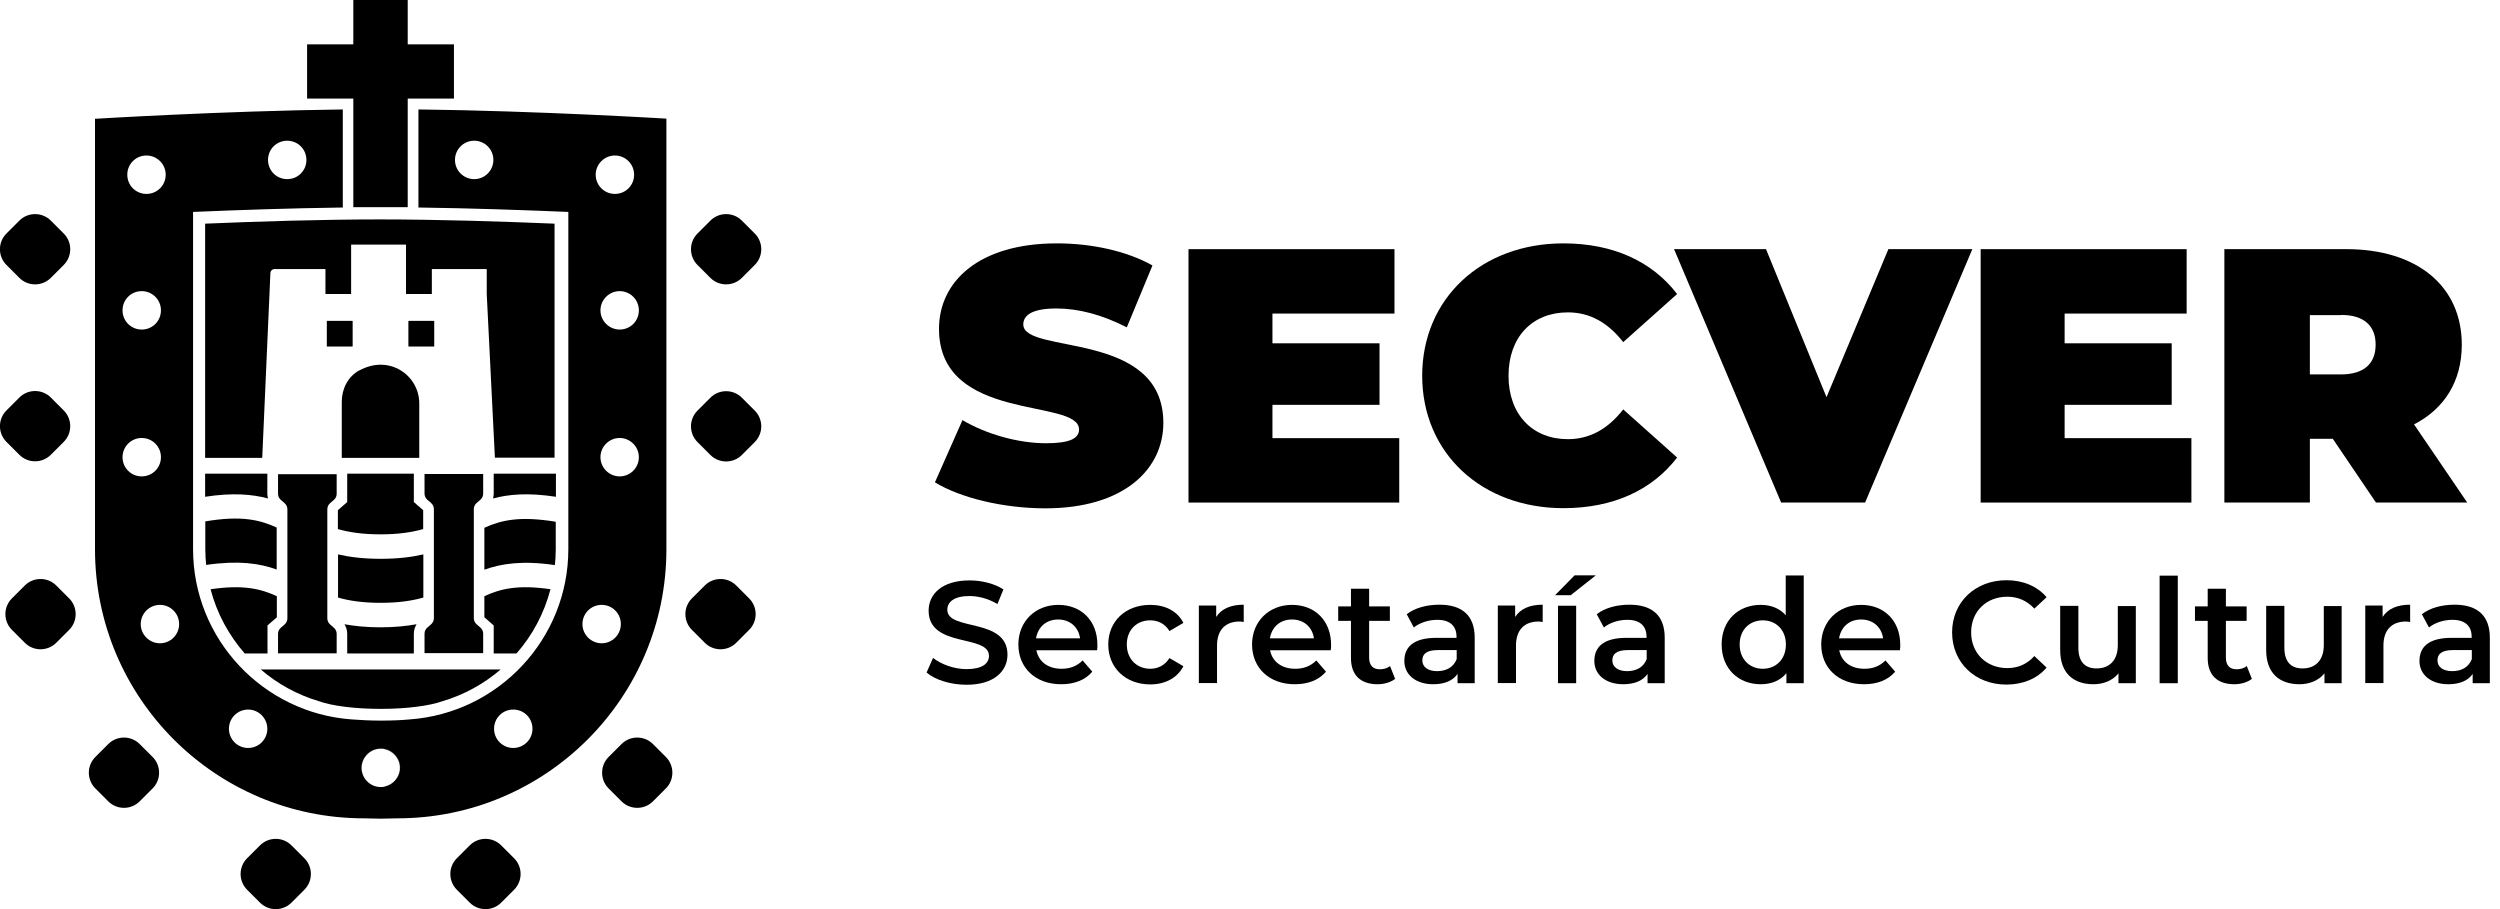 <svg width="198" height="72" viewBox="0 0 198 72" fill="none" xmlns="http://www.w3.org/2000/svg">
<g clip-path="url(#clip0_1204_99)">
<path d="M20.648 53.02C21.981 54.165 23.542 55.026 25.265 55.538C26.275 55.901 28.079 56.143 30.151 56.143C32.224 56.143 34.015 55.901 35.038 55.538C36.761 55.026 38.322 54.165 39.655 53.02H20.648Z" fill="black"/>
<path d="M16.26 41.31V43.491C16.26 43.908 16.287 44.339 16.327 44.743C18.898 44.366 20.58 44.621 21.913 45.106C21.913 45.066 21.913 41.781 21.913 41.781C20.567 41.162 19.073 40.812 16.246 41.297M16.677 46.667C17.175 48.579 18.117 50.302 19.382 51.756H21.186V49.535L21.926 48.889V47.219C20.648 46.627 19.248 46.291 16.69 46.667M21.227 39.48C21.2 39.358 21.173 39.237 21.173 39.103V37.514H16.246V39.345C18.427 39.008 19.988 39.143 21.227 39.48ZM27.284 49.44C27.418 49.669 27.499 49.925 27.499 50.194V51.756H32.776V50.194C32.776 49.925 32.856 49.669 32.991 49.44C32.17 49.588 31.241 49.683 30.137 49.683C29.034 49.683 28.091 49.588 27.284 49.44ZM39.102 37.514V39.103C39.102 39.237 39.075 39.358 39.048 39.48C40.286 39.143 41.834 39.008 44.029 39.345V37.514H39.102ZM38.362 41.795V45.12C39.708 44.635 41.39 44.379 43.948 44.756C43.988 44.339 44.015 43.922 44.015 43.504V41.324C41.188 40.853 39.694 41.189 38.348 41.808M38.362 47.219V48.889L39.102 49.535V51.756H40.906C42.171 50.315 43.1 48.579 43.598 46.667C41.04 46.291 39.627 46.627 38.362 47.219ZM32.776 39.776V37.514H27.499V39.762L26.759 40.408V41.903C27.647 42.158 28.724 42.32 30.137 42.32C31.551 42.32 32.614 42.158 33.516 41.903V40.408L32.776 39.762V39.776ZM26.772 43.908V47.327C27.661 47.583 28.737 47.744 30.151 47.744C31.564 47.744 32.627 47.583 33.529 47.327V43.908C32.601 44.123 31.497 44.258 30.151 44.258C28.805 44.258 27.701 44.123 26.772 43.908Z" fill="black"/>
<path d="M35.952 3.513H32.291V0H27.983V3.513H24.322V7.807H27.983V16.408H32.291V7.807H35.952V3.513Z" fill="black"/>
<path d="M26.449 49.723L26.139 49.453C26.005 49.332 25.924 49.157 25.924 48.982V40.327C25.924 40.152 26.005 39.977 26.139 39.856L26.449 39.587C26.584 39.466 26.664 39.304 26.664 39.116V37.554H22.02V39.116C22.02 39.291 22.101 39.466 22.236 39.587L22.546 39.856C22.68 39.977 22.761 40.152 22.761 40.327V48.982C22.761 49.157 22.68 49.332 22.546 49.453L22.236 49.723C22.101 49.844 22.02 50.005 22.02 50.194V51.742H26.664V50.194C26.664 50.019 26.584 49.844 26.449 49.723ZM38.267 39.102V37.541H33.623V39.102C33.623 39.277 33.704 39.452 33.839 39.574L34.148 39.843C34.283 39.964 34.364 40.139 34.364 40.314V48.969C34.364 49.144 34.283 49.319 34.148 49.44L33.839 49.709C33.704 49.83 33.623 49.992 33.623 50.18V51.728H38.267V50.18C38.267 50.005 38.187 49.83 38.052 49.709L37.742 49.44C37.608 49.319 37.527 49.144 37.527 48.969V40.314C37.527 40.139 37.608 39.964 37.742 39.843L38.052 39.574C38.187 39.452 38.267 39.291 38.267 39.102Z" fill="black"/>
<path d="M27.93 27.419V25.44C27.93 25.44 27.93 25.413 27.903 25.413H25.911C25.911 25.413 25.884 25.413 25.884 25.44V27.419C25.884 27.419 25.884 27.446 25.911 27.446H27.903C27.903 27.446 27.93 27.446 27.93 27.419ZM28.455 29.33C27.566 29.815 27.068 30.797 27.068 31.807V36.263H33.206V31.955C33.206 29.721 30.824 28.038 28.455 29.344M34.364 25.413H32.372C32.372 25.413 32.345 25.413 32.345 25.44V27.419C32.345 27.419 32.345 27.446 32.372 27.446H34.364C34.364 27.446 34.391 27.446 34.391 27.419V25.44C34.391 25.44 34.391 25.413 34.364 25.413ZM30.137 17.377C25.493 17.377 20.378 17.539 16.246 17.714V36.263H20.769L21.415 21.644C21.415 21.456 21.563 21.308 21.751 21.308H25.776V23.287H27.809V19.37H32.156V23.287H34.202V21.308H38.55V23.3L39.196 36.249H43.921V17.714C39.748 17.539 34.593 17.377 30.03 17.377" fill="black"/>
<path d="M33.14 8.668V16.435C37.232 16.489 41.526 16.637 45.012 16.785V43.491C45.012 50.625 39.453 56.48 32.44 56.978C31.74 57.045 30.973 57.072 30.151 57.072C29.33 57.072 28.563 57.032 27.863 56.978C20.85 56.48 15.291 50.625 15.291 43.491V16.785C18.737 16.637 23.004 16.489 27.15 16.435V8.668C17.593 8.79 7.524 9.409 7.524 9.409V43.504C7.524 55.269 17.068 64.812 28.832 64.812L30.151 64.839L31.471 64.812C43.235 64.812 52.779 55.269 52.779 43.504V9.395C52.779 9.395 42.535 8.776 33.153 8.668H33.14ZM37.555 14.187C36.72 14.187 36.034 13.514 36.034 12.666C36.034 11.818 36.72 11.145 37.555 11.145C38.389 11.145 39.076 11.818 39.076 12.666C39.076 13.514 38.389 14.187 37.555 14.187ZM22.748 11.145C23.583 11.145 24.269 11.818 24.269 12.666C24.269 13.514 23.596 14.187 22.748 14.187C21.9 14.187 21.227 13.514 21.227 12.666C21.227 11.818 21.9 11.145 22.748 11.145ZM11.603 12.316C12.438 12.316 13.124 13.003 13.124 13.837C13.124 14.672 12.451 15.358 11.603 15.358C10.755 15.358 10.082 14.685 10.082 13.837C10.082 12.989 10.755 12.316 11.603 12.316ZM11.226 23.058C12.061 23.058 12.747 23.731 12.747 24.579C12.747 25.427 12.074 26.1 11.226 26.1C10.378 26.1 9.705 25.427 9.705 24.579C9.705 23.731 10.378 23.058 11.226 23.058ZM9.705 36.209C9.705 35.374 10.378 34.688 11.226 34.688C12.074 34.688 12.747 35.374 12.747 36.209C12.747 37.043 12.074 37.73 11.226 37.73C10.378 37.73 9.705 37.057 9.705 36.209ZM12.666 50.948C11.832 50.948 11.145 50.261 11.145 49.427C11.145 48.592 11.832 47.906 12.666 47.906C13.501 47.906 14.187 48.579 14.187 49.427C14.187 50.275 13.501 50.948 12.666 50.948ZM19.652 59.239C18.818 59.239 18.131 58.566 18.131 57.718C18.131 56.87 18.818 56.197 19.652 56.197C20.487 56.197 21.173 56.884 21.173 57.718C21.173 58.553 20.5 59.239 19.652 59.239ZM30.461 62.308C30.367 62.322 30.259 62.335 30.151 62.335C29.317 62.335 28.63 61.649 28.63 60.814C28.63 59.98 29.317 59.293 30.151 59.293C30.259 59.293 30.353 59.293 30.461 59.32C31.161 59.455 31.686 60.074 31.686 60.801C31.686 61.528 31.161 62.147 30.461 62.295V62.308ZM40.651 59.239C39.816 59.239 39.13 58.566 39.13 57.718C39.13 56.87 39.803 56.197 40.651 56.197C41.499 56.197 42.172 56.87 42.172 57.718C42.172 58.566 41.485 59.239 40.651 59.239ZM48.7 12.316C49.535 12.316 50.221 12.989 50.221 13.837C50.221 14.685 49.548 15.358 48.7 15.358C47.852 15.358 47.179 14.672 47.179 13.837C47.179 13.003 47.865 12.316 48.7 12.316ZM47.65 50.948C46.816 50.948 46.129 50.261 46.129 49.427C46.129 48.592 46.802 47.906 47.65 47.906C48.498 47.906 49.171 48.579 49.171 49.427C49.171 50.275 48.485 50.948 47.65 50.948ZM49.077 37.73C48.242 37.73 47.556 37.043 47.556 36.209C47.556 35.374 48.242 34.688 49.077 34.688C49.911 34.688 50.598 35.374 50.598 36.209C50.598 37.043 49.925 37.73 49.077 37.73ZM49.077 26.1C48.242 26.1 47.556 25.413 47.556 24.579C47.556 23.744 48.242 23.058 49.077 23.058C49.911 23.058 50.598 23.731 50.598 24.579C50.598 25.427 49.925 26.1 49.077 26.1Z" fill="black"/>
<path d="M28.643 60.828C28.643 59.993 29.33 59.307 30.164 59.307C30.272 59.307 30.366 59.307 30.46 59.334C30.366 59.307 30.259 59.307 30.151 59.307C29.316 59.307 28.63 59.993 28.63 60.828C28.63 61.663 29.316 62.349 30.151 62.349C30.259 62.349 30.353 62.349 30.46 62.322C30.366 62.336 30.259 62.349 30.164 62.349C29.33 62.349 28.643 61.676 28.643 60.828Z" fill="black"/>
<path d="M30.461 59.334C31.147 59.482 31.672 60.088 31.672 60.814C31.672 61.541 31.147 62.16 30.461 62.295C31.161 62.16 31.686 61.541 31.686 60.801C31.686 60.061 31.161 59.455 30.461 59.32V59.334Z" fill="black"/>
<path d="M4.455 46.371C3.768 45.685 2.651 45.685 1.965 46.371L0.942 47.394C0.255 48.081 0.255 49.198 0.942 49.884L1.965 50.907C2.651 51.594 3.768 51.594 4.455 50.907L5.478 49.884C6.164 49.198 6.164 48.081 5.478 47.394L4.455 46.371ZM1.534 36.02C2.22 36.707 3.338 36.707 4.024 36.02L5.047 34.997C5.734 34.311 5.734 33.194 5.047 32.507L4.024 31.484C3.338 30.797 2.22 30.797 1.534 31.484L0.511 32.507C-0.176 33.194 -0.176 34.311 0.511 34.997L1.534 36.02ZM11.064 58.93C10.377 58.243 9.26 58.243 8.574 58.93L7.551 59.953C6.864 60.639 6.864 61.757 7.551 62.443L8.574 63.466C9.26 64.153 10.377 64.153 11.064 63.466L12.087 62.443C12.773 61.757 12.773 60.639 12.087 59.953L11.064 58.93ZM56.264 22.008C56.951 22.694 58.068 22.694 58.754 22.008L59.777 20.985C60.464 20.298 60.464 19.181 59.777 18.495L58.754 17.472C58.068 16.785 56.951 16.785 56.264 17.472L55.241 18.495C54.555 19.181 54.555 20.298 55.241 20.985L56.264 22.008ZM1.534 22.008C2.22 22.694 3.338 22.694 4.024 22.008L5.047 20.985C5.734 20.298 5.734 19.181 5.047 18.495L4.024 17.472C3.338 16.785 2.22 16.785 1.534 17.472L0.511 18.495C-0.176 19.181 -0.176 20.298 0.511 20.985L1.534 22.008ZM23.084 66.952C22.398 66.266 21.28 66.266 20.594 66.952L19.571 67.975C18.884 68.662 18.884 69.779 19.571 70.466L20.594 71.489C21.28 72.175 22.398 72.175 23.084 71.489L24.107 70.466C24.794 69.779 24.794 68.662 24.107 67.975L23.084 66.952ZM39.694 66.952C39.008 66.266 37.891 66.266 37.204 66.952L36.181 67.975C35.495 68.662 35.495 69.779 36.181 70.466L37.204 71.489C37.891 72.175 39.008 72.175 39.694 71.489L40.717 70.466C41.404 69.779 41.404 68.662 40.717 67.975L39.694 66.952ZM58.754 31.497C58.068 30.811 56.951 30.811 56.264 31.497L55.241 32.52C54.555 33.207 54.555 34.324 55.241 35.011L56.264 36.034C56.951 36.72 58.068 36.72 58.754 36.034L59.777 35.011C60.464 34.324 60.464 33.207 59.777 32.52L58.754 31.497ZM58.31 46.371C57.624 45.685 56.507 45.685 55.82 46.371L54.797 47.394C54.111 48.081 54.111 49.198 54.797 49.884L55.82 50.907C56.507 51.594 57.624 51.594 58.31 50.907L59.333 49.884C60.02 49.198 60.02 48.081 59.333 47.394L58.31 46.371ZM51.715 58.93C51.028 58.243 49.911 58.243 49.224 58.93L48.201 59.953C47.515 60.639 47.515 61.757 48.201 62.443L49.224 63.466C49.911 64.153 51.028 64.153 51.715 63.466L52.737 62.443C53.424 61.757 53.424 60.639 52.737 59.953L51.715 58.93Z" fill="black"/>
<path d="M74.046 38.201L76.227 33.274C78.124 34.392 80.641 35.105 82.849 35.105C84.774 35.105 85.46 34.701 85.46 34.015C85.46 31.497 74.369 33.53 74.369 26.046C74.369 22.317 77.492 19.275 83.71 19.275C86.403 19.275 89.189 19.854 91.275 21.025L89.243 25.925C87.264 24.915 85.406 24.431 83.657 24.431C81.678 24.431 81.045 25.009 81.045 25.696C81.045 28.105 92.137 26.1 92.137 33.49C92.137 37.164 89.014 40.26 82.795 40.26C79.444 40.26 76.052 39.426 74.046 38.201Z" fill="black"/>
<path d="M110.82 34.701V39.803H94.129V19.733H110.443V24.835H100.778V27.19H109.258V32.063H100.778V34.701H110.806H110.82Z" fill="black"/>
<path d="M112.637 29.775C112.637 23.61 117.361 19.275 123.822 19.275C127.753 19.275 130.849 20.702 132.827 23.287L128.56 27.096C127.389 25.602 125.976 24.74 124.172 24.74C121.359 24.74 119.475 26.692 119.475 29.761C119.475 32.83 121.373 34.782 124.172 34.782C125.976 34.782 127.389 33.92 128.56 32.426L132.827 36.236C130.849 38.82 127.753 40.247 123.822 40.247C117.375 40.247 112.637 35.913 112.637 29.748V29.775Z" fill="black"/>
<path d="M156.209 19.733L147.715 39.803H141.066L132.586 19.733H139.868L144.66 31.457L149.56 19.733H156.209Z" fill="black"/>
<path d="M173.559 34.701V39.803H156.868V19.733H173.182V24.835H163.518V27.19H171.998V32.063H163.518V34.701H173.546H173.559Z" fill="black"/>
<path d="M184.771 34.755H182.941V39.803H176.17V19.733H185.835C191.421 19.733 194.974 22.654 194.974 27.298C194.974 30.192 193.601 32.373 191.192 33.611L195.405 39.803H188.177L184.758 34.755H184.771ZM185.404 24.956H182.941V29.654H185.404C187.261 29.654 188.15 28.765 188.15 27.298C188.15 25.831 187.261 24.942 185.404 24.942V24.956Z" fill="black"/>
<path d="M73.386 53.263L73.897 52.106C74.543 52.617 75.566 52.994 76.549 52.994C77.801 52.994 78.326 52.55 78.326 51.944C78.326 50.208 73.547 51.352 73.547 48.364C73.547 47.072 74.584 45.968 76.791 45.968C77.76 45.968 78.77 46.224 79.47 46.681L78.999 47.839C78.272 47.408 77.478 47.206 76.778 47.206C75.539 47.206 75.028 47.691 75.028 48.296C75.028 50.006 79.793 48.889 79.793 51.85C79.793 53.142 78.743 54.233 76.549 54.233C75.297 54.233 74.045 53.842 73.386 53.263Z" fill="black"/>
<path d="M86.888 51.5H82.082C82.257 52.402 82.997 52.967 84.074 52.967C84.761 52.967 85.299 52.752 85.743 52.308L86.511 53.196C85.959 53.855 85.097 54.192 84.047 54.192C81.988 54.192 80.655 52.873 80.655 51.042C80.655 49.212 82.001 47.906 83.819 47.906C85.636 47.906 86.914 49.158 86.914 51.069C86.914 51.19 86.914 51.352 86.888 51.5ZM82.055 50.558H85.541C85.42 49.669 84.747 49.064 83.805 49.064C82.863 49.064 82.203 49.656 82.055 50.558Z" fill="black"/>
<path d="M87.775 51.042C87.775 49.198 89.148 47.906 91.1 47.906C92.298 47.906 93.254 48.404 93.725 49.333L92.621 49.979C92.258 49.387 91.706 49.131 91.1 49.131C90.037 49.131 89.243 49.871 89.243 51.042C89.243 52.213 90.05 52.967 91.1 52.967C91.706 52.967 92.258 52.698 92.621 52.119L93.725 52.765C93.254 53.681 92.298 54.206 91.1 54.206C89.162 54.206 87.775 52.9 87.775 51.056V51.042Z" fill="black"/>
<path d="M98.503 47.906V49.265C98.382 49.238 98.274 49.225 98.166 49.225C97.076 49.225 96.389 49.871 96.389 51.123V54.098H94.949V47.96H96.322V48.861C96.74 48.215 97.48 47.892 98.503 47.892V47.906Z" fill="black"/>
<path d="M105.395 51.5H100.59C100.765 52.402 101.505 52.967 102.582 52.967C103.269 52.967 103.807 52.752 104.251 52.308L105.018 53.196C104.467 53.855 103.605 54.192 102.555 54.192C100.496 54.192 99.163 52.873 99.163 51.042C99.163 49.212 100.509 47.906 102.326 47.906C104.143 47.906 105.422 49.158 105.422 51.069C105.422 51.19 105.422 51.352 105.395 51.5ZM100.576 50.558H104.063C103.942 49.669 103.269 49.064 102.326 49.064C101.384 49.064 100.725 49.656 100.576 50.558Z" fill="black"/>
<path d="M110.482 53.775C110.132 54.044 109.621 54.192 109.109 54.192C107.763 54.192 106.996 53.479 106.996 52.119V49.171H105.986V48.027H106.996V46.627H108.436V48.027H110.078V49.171H108.436V52.092C108.436 52.684 108.732 53.008 109.284 53.008C109.58 53.008 109.876 52.927 110.092 52.752L110.496 53.775H110.482Z" fill="black"/>
<path d="M116.796 50.517V54.111H115.437V53.371C115.087 53.896 114.427 54.192 113.512 54.192C112.112 54.192 111.224 53.425 111.224 52.348C111.224 51.271 111.91 50.517 113.768 50.517H115.356V50.423C115.356 49.588 114.844 49.09 113.835 49.09C113.148 49.09 112.435 49.319 111.977 49.696L111.412 48.646C112.072 48.135 113.014 47.892 114.01 47.892C115.773 47.892 116.796 48.727 116.796 50.504V50.517ZM115.369 52.2V51.486H113.889C112.906 51.486 112.65 51.85 112.65 52.307C112.65 52.819 113.081 53.155 113.822 53.155C114.562 53.155 115.127 52.832 115.369 52.2Z" fill="black"/>
<path d="M122.181 47.906V49.265C122.059 49.238 121.952 49.225 121.844 49.225C120.754 49.225 120.067 49.871 120.067 51.123V54.098H118.627V47.96H120V48.861C120.417 48.215 121.158 47.892 122.181 47.892V47.906Z" fill="black"/>
<path d="M124.711 45.564H126.394L124.401 47.139H123.163L124.711 45.564ZM123.392 47.973H124.832V54.111H123.392V47.973Z" fill="black"/>
<path d="M131.845 50.517V54.111H130.486V53.371C130.136 53.896 129.476 54.192 128.561 54.192C127.161 54.192 126.272 53.425 126.272 52.348C126.272 51.271 126.959 50.517 128.816 50.517H130.405V50.423C130.405 49.588 129.893 49.09 128.884 49.09C128.197 49.09 127.484 49.319 127.026 49.696L126.461 48.646C127.12 48.135 128.063 47.892 129.059 47.892C130.822 47.892 131.845 48.727 131.845 50.504V50.517ZM130.418 52.2V51.486H128.938C127.955 51.486 127.699 51.85 127.699 52.307C127.699 52.819 128.13 53.155 128.87 53.155C129.611 53.155 130.176 52.832 130.418 52.2Z" fill="black"/>
<path d="M142.856 45.591V54.111H141.483V53.317C140.998 53.909 140.285 54.192 139.45 54.192C137.674 54.192 136.354 52.953 136.354 51.042C136.354 49.131 137.674 47.906 139.45 47.906C140.245 47.906 140.945 48.175 141.429 48.727V45.577H142.869L142.856 45.591ZM141.443 51.042C141.443 49.871 140.648 49.131 139.612 49.131C138.575 49.131 137.781 49.871 137.781 51.042C137.781 52.213 138.575 52.967 139.612 52.967C140.648 52.967 141.443 52.227 141.443 51.042Z" fill="black"/>
<path d="M150.473 51.5H145.668C145.843 52.402 146.583 52.967 147.66 52.967C148.347 52.967 148.885 52.752 149.329 52.308L150.097 53.196C149.545 53.855 148.683 54.192 147.633 54.192C145.574 54.192 144.241 52.873 144.241 51.042C144.241 49.212 145.587 47.906 147.404 47.906C149.222 47.906 150.5 49.158 150.5 51.069C150.5 51.19 150.5 51.352 150.473 51.5ZM145.655 50.558H149.141C149.02 49.669 148.347 49.064 147.404 49.064C146.462 49.064 145.803 49.656 145.655 50.558Z" fill="black"/>
<path d="M154.606 50.087C154.606 47.691 156.437 45.954 158.914 45.954C160.219 45.954 161.35 46.425 162.09 47.3L161.121 48.202C160.529 47.569 159.816 47.26 158.981 47.26C157.312 47.26 156.114 48.431 156.114 50.087C156.114 51.742 157.325 52.913 158.981 52.913C159.816 52.913 160.543 52.604 161.121 51.958L162.09 52.873C161.35 53.748 160.219 54.219 158.9 54.219C156.437 54.219 154.606 52.482 154.606 50.087Z" fill="black"/>
<path d="M169.157 47.973V54.111H167.784V53.33C167.326 53.896 166.599 54.192 165.805 54.192C164.23 54.192 163.167 53.33 163.167 51.486V47.987H164.607V51.298C164.607 52.415 165.132 52.94 166.048 52.94C167.044 52.94 167.73 52.321 167.73 51.096V48H169.17L169.157 47.973Z" fill="black"/>
<path d="M171.041 45.591H172.481V54.111H171.041V45.591Z" fill="black"/>
<path d="M178.337 53.775C177.987 54.044 177.475 54.192 176.964 54.192C175.618 54.192 174.85 53.479 174.85 52.119V49.171H173.841V48.027H174.85V46.627H176.291V48.027H177.933V49.171H176.291V52.092C176.291 52.684 176.587 53.008 177.139 53.008C177.435 53.008 177.731 52.927 177.946 52.752L178.35 53.775H178.337Z" fill="black"/>
<path d="M185.458 47.973V54.111H184.098V53.33C183.641 53.896 182.914 54.192 182.12 54.192C180.545 54.192 179.481 53.33 179.481 51.486V47.987H180.922V51.298C180.922 52.415 181.447 52.94 182.362 52.94C183.358 52.94 184.045 52.321 184.045 51.096V48H185.485L185.458 47.973Z" fill="black"/>
<path d="M190.883 47.906V49.265C190.762 49.238 190.654 49.225 190.546 49.225C189.456 49.225 188.769 49.871 188.769 51.123V54.098H187.329V47.96H188.702V48.861C189.119 48.215 189.86 47.892 190.883 47.892V47.906Z" fill="black"/>
<path d="M197.195 50.517V54.111H195.835V53.371C195.485 53.896 194.826 54.192 193.91 54.192C192.51 54.192 191.622 53.425 191.622 52.348C191.622 51.271 192.309 50.517 194.166 50.517H195.754V50.423C195.754 49.588 195.243 49.09 194.233 49.09C193.547 49.09 192.834 49.319 192.376 49.696L191.811 48.646C192.47 48.135 193.412 47.892 194.408 47.892C196.172 47.892 197.195 48.727 197.195 50.504V50.517ZM195.768 52.2V51.486H194.287C193.305 51.486 193.049 51.85 193.049 52.307C193.049 52.819 193.48 53.155 194.22 53.155C194.96 53.155 195.526 52.832 195.768 52.2Z" fill="black"/>
</g>
<defs>
<clipPath id="clip0_1204_99">
<rect width="197.196" height="72" fill="white"/>
</clipPath>
</defs>
</svg>
